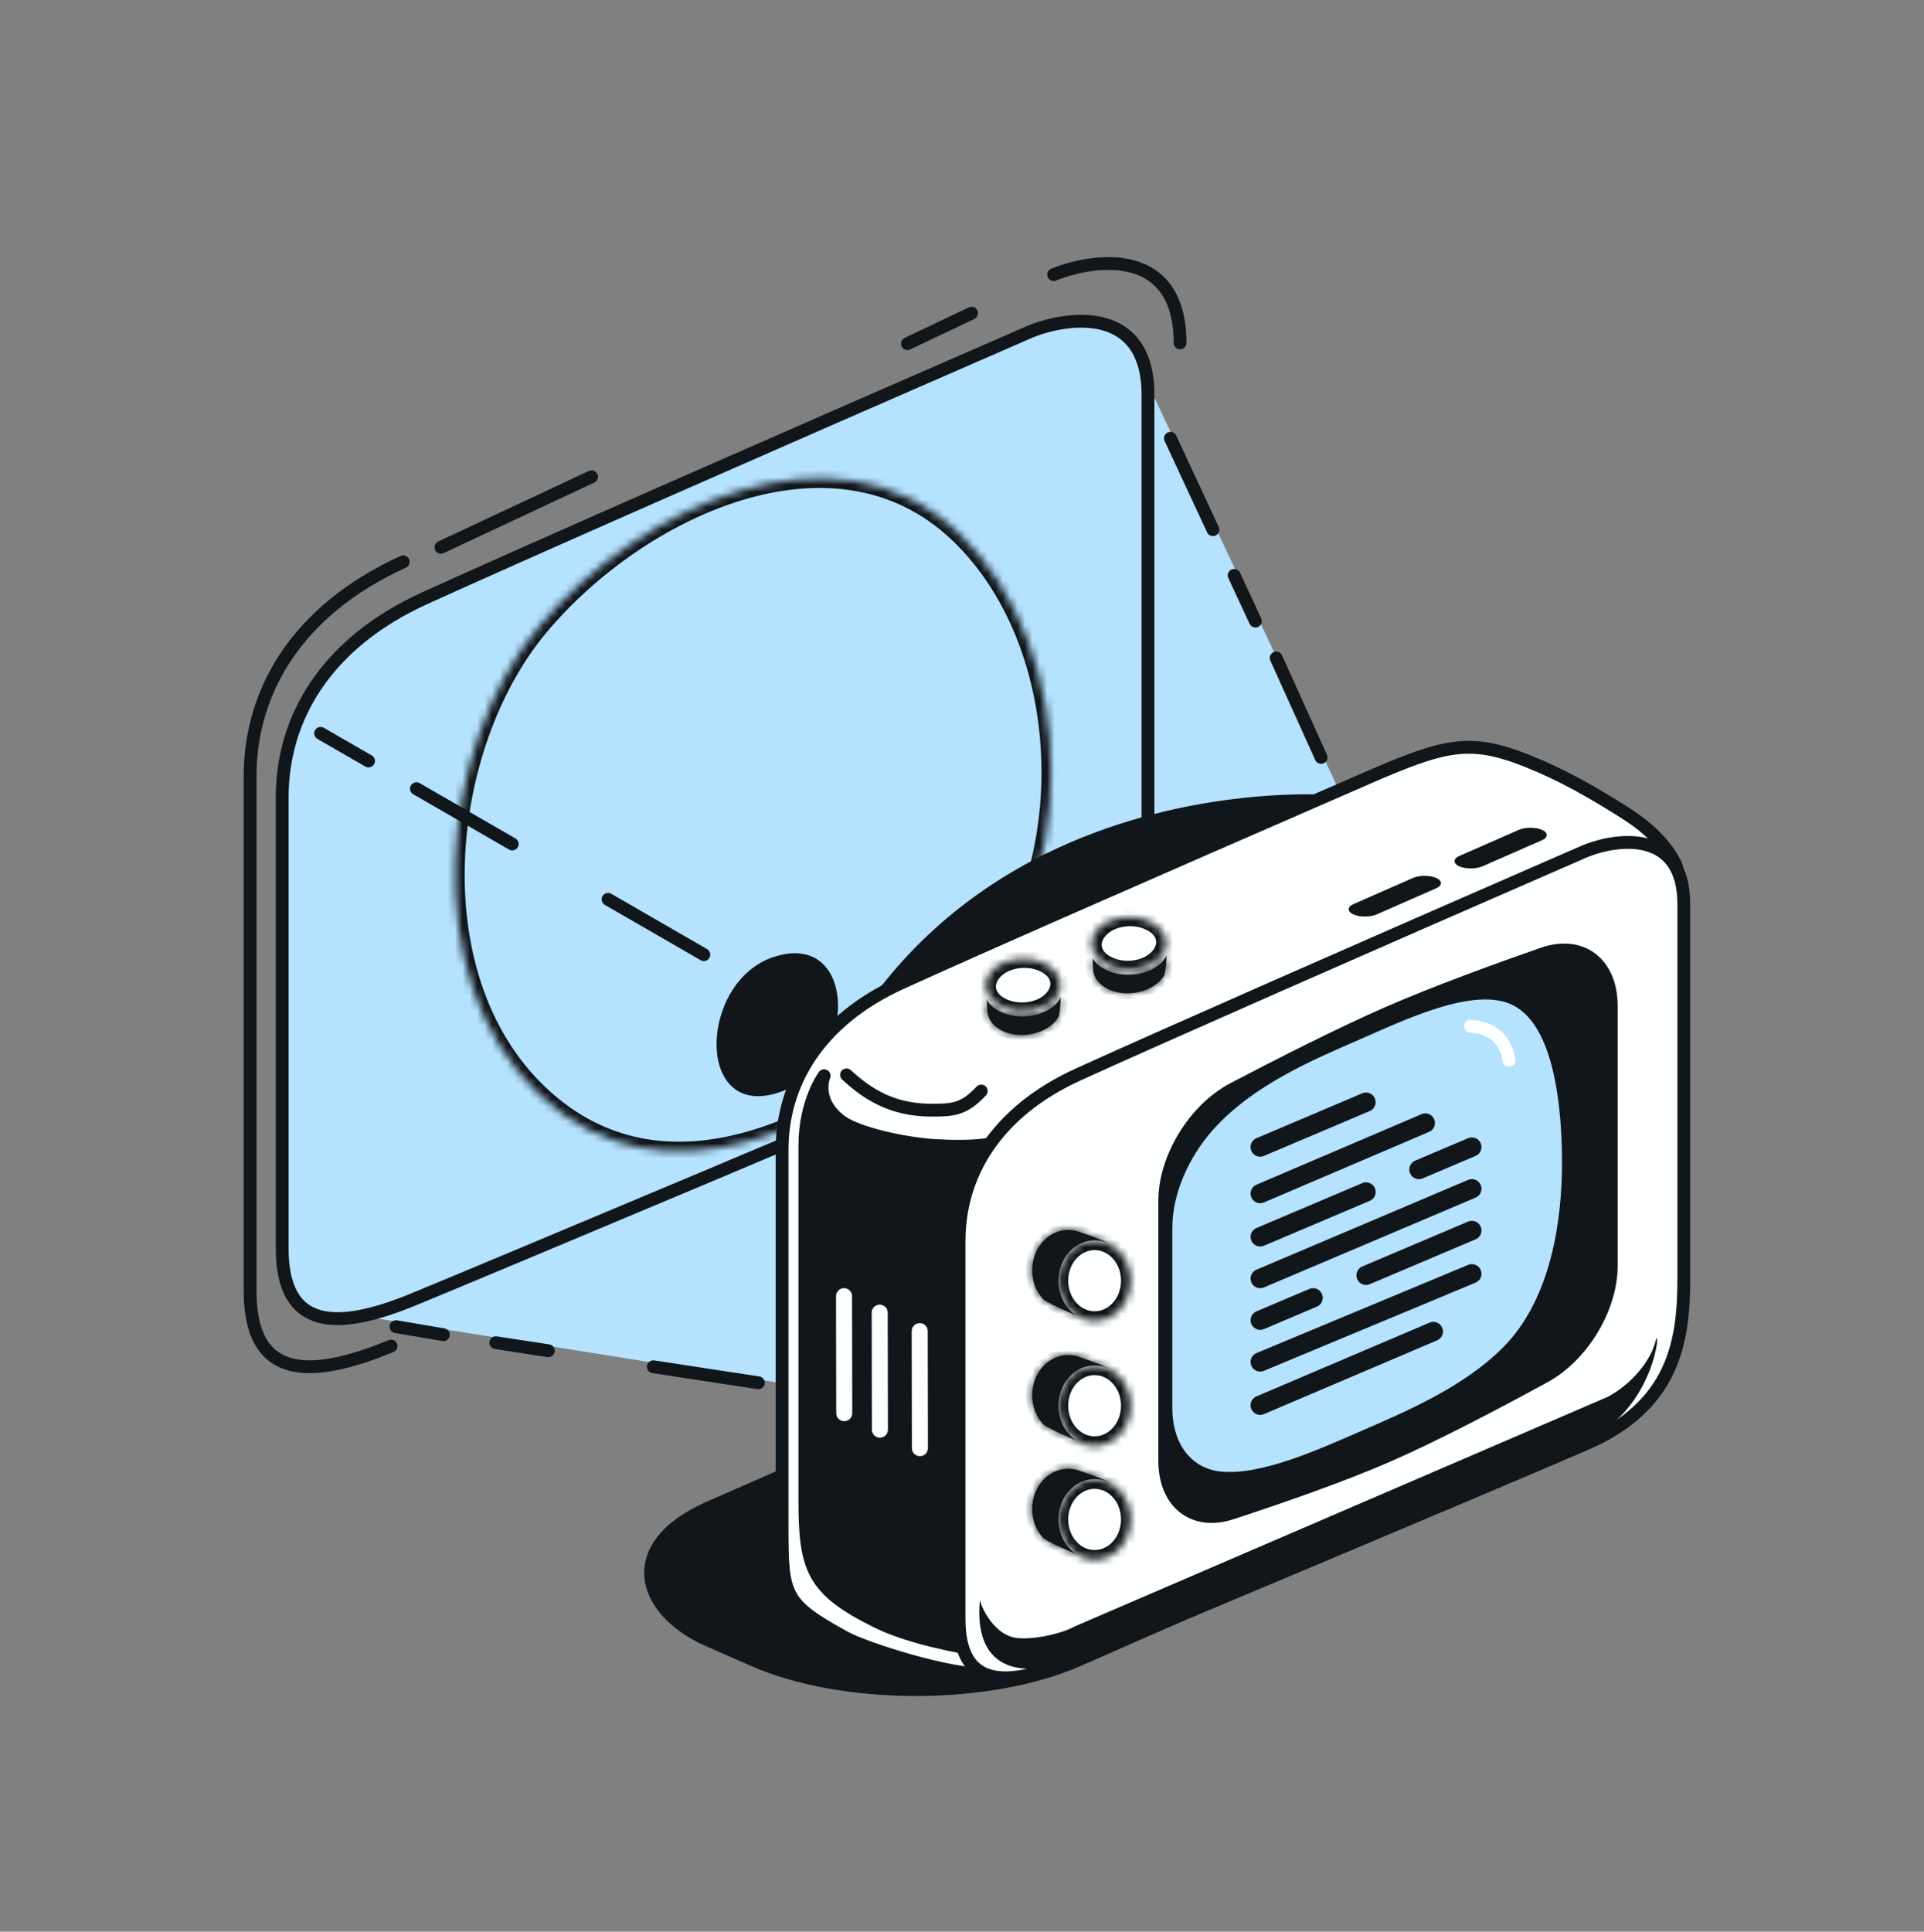 <?xml version="1.0" encoding="UTF-8"?> <svg xmlns="http://www.w3.org/2000/svg" width="260" height="261" viewBox="0 0 260 261" fill="none"><rect x="0" y="0" width="260" height="261" fill="#808080" stroke="none"/><path d="M42.898 176.868L158.165 195.285L189.148 124.218L153.398 48.168L42.898 176.868Z" fill="#B4E2FF"></path><path d="M38.133 107.719V168.669C38.133 179.672 45.472 179.85 55.869 175.571C66.267 171.292 121.494 148.108 139.231 140.467C153.42 134.354 155.133 124.091 155.133 113.877V53.36C155.133 41.379 144.532 42.663 139.231 44.802C101.311 61.307 70.854 74.71 57.398 80.823C43.943 86.936 38.133 97.15 38.133 107.719Z" fill="#B4E2FF" stroke="#11161A" stroke-width="1.733" stroke-linecap="round" stroke-linejoin="round"></path><mask id="path-3-inside-1_5_5612" fill="white"><path d="M129.484 71.978C146.228 87.844 146.228 120.843 129.484 136.709C112.741 152.575 89.595 163.74 72.852 147.874C56.108 132.008 59.394 100.693 72.852 84.623C86.309 68.554 112.741 56.112 129.484 71.978Z"></path></mask><path d="M129.484 71.978L130.379 71.034L130.379 71.034L129.484 71.978ZM129.484 136.709L130.379 137.653L130.379 137.653L129.484 136.709ZM72.852 147.874L71.957 148.818L71.957 148.818L72.852 147.874ZM72.852 84.623L71.855 83.789L71.855 83.789L72.852 84.623ZM129.484 71.978L128.59 72.921C136.642 80.552 140.742 92.391 140.742 104.344C140.742 116.296 136.642 128.136 128.59 135.766L129.484 136.709L130.379 137.653C139.07 129.417 143.342 116.824 143.342 104.344C143.342 91.864 139.07 79.27 130.379 71.034L129.484 71.978ZM129.484 136.709L128.59 135.766C120.303 143.619 110.511 150.226 100.818 152.94C91.186 155.635 81.717 154.484 73.746 146.931L72.852 147.874L71.957 148.818C80.73 157.13 91.205 158.33 101.518 155.443C111.77 152.574 121.923 145.666 130.379 137.653L129.484 136.709ZM72.852 147.874L73.746 146.931C65.724 139.329 62.423 127.945 62.825 116.37C63.228 104.794 67.332 93.238 73.848 85.458L72.852 84.623L71.855 83.789C64.913 92.078 60.646 104.215 60.227 116.28C59.808 128.347 63.235 140.553 71.957 148.818L72.852 147.874ZM72.852 84.623L73.848 85.458C80.436 77.592 90.201 70.623 100.312 67.57C110.396 64.524 120.656 65.403 128.59 72.922L129.484 71.978L130.379 71.034C121.569 62.687 110.242 61.854 99.56 65.081C88.904 68.299 78.725 75.586 71.855 83.789L72.852 84.623Z" fill="#11161A" mask="url(#path-3-inside-1_5_5612)"></path><path d="M54.49 75.91C40.038 82.494 33.797 93.497 33.797 104.882V122.268V174.436C33.797 186.288 41.68 186.479 52.847 181.87M142.384 37.11C148.077 34.805 159.464 33.422 159.464 46.328M159.464 115.414C159.464 126.417 157.624 137.472 142.384 144.057" stroke="#11161A" stroke-width="1.733" stroke-linecap="round" stroke-linejoin="round"></path><path d="M104.537 129.303C94.499 132.6 93.866 151.135 105.021 147.684C116.014 144.283 116.118 125.498 104.537 129.303Z" fill="#11161A"></path><path d="M172.461 88.902L176.505 97.858L178.528 102.336" stroke="#11161A" stroke-width="1.733" stroke-linecap="round"></path><path d="M169.649 83.919L166.778 77.744M158.166 59.219L163.907 71.569M102.482 186.835L88.291 184.669M53.516 179.252L59.907 180.335M74.099 182.502L67.003 181.419" stroke="#11161A" stroke-width="1.733" stroke-linecap="round"></path><path d="M95.112 128.986L82.166 121.511M43.328 99.086L49.801 102.823M69.22 114.036L56.274 106.561" stroke="#11161A" stroke-width="1.733" stroke-linecap="round"></path><path d="M59.578 73.95L79.945 64.416M122.628 46.433L131.295 42.316" stroke="#11161A" stroke-width="1.733" stroke-linecap="round"></path><path d="M141.278 115.611C158.785 106.944 177.462 106.944 184.612 108.027C157.962 136.699 104.878 189.364 105.745 170.644C106.828 147.244 119.395 126.444 141.278 115.611Z" fill="#11161A" stroke="#11161A" stroke-width="0.433"></path><rect y="0.696" width="101.763" height="53.453" rx="23.4" transform="matrix(-0.916 0.402 0.916 0.402 167.378 171.495)" fill="#11161A" stroke="#11161A" stroke-width="1.733"></rect><path d="M105.688 155.325V206.374C105.688 215.59 105.892 216.678 114.135 221.222C117 222.801 128.7 226.484 133.187 226.161C146.088 225.232 229.995 124.82 226.52 117.002C225.496 114.698 223.28 112.153 219.608 109.834C215.15 107.018 211.178 104.718 206.267 102.768C198.587 99.719 195.181 100.581 184.686 105.151C152.943 118.974 133.078 127.678 121.815 132.798C110.551 137.918 105.688 146.473 105.688 155.325Z" fill="#FEFFFF" stroke="#11161A" stroke-width="1.733" stroke-linecap="round" stroke-linejoin="round"></path><path d="M108.766 154.79V202.806C108.766 212.021 109.88 214.801 118.299 219.01C121.544 220.633 126.099 221.933 133.186 223.126C137.359 223.829 129.602 220.823 129.602 207.512C129.19 190.883 129.602 172.27 129.602 166.515C129.602 159.091 133.856 154.548 133.856 154.548C133.856 154.548 131.853 155.087 126.53 154.79C122.199 154.548 115.699 153.107 113.532 151.41C109.935 148.594 111.365 145.344 111.365 145.344C111.365 145.344 108.766 148.81 108.766 154.79Z" fill="#11161A" stroke="#11161A" stroke-width="1.733" stroke-linecap="round" stroke-linejoin="round"></path><path d="M129.602 167.689V218.739C129.602 227.954 135.745 228.103 144.449 224.519C153.153 220.935 199.384 201.517 214.231 195.118C226.109 189.998 227.543 181.402 227.543 172.846V122.161C227.543 112.126 218.669 113.201 214.231 114.993C182.489 128.816 156.992 140.042 145.729 145.162C134.465 150.282 129.602 158.837 129.602 167.689Z" fill="#FEFFFF" stroke="#11161A" stroke-width="1.733" stroke-linecap="round" stroke-linejoin="round"></path><path d="M137.279 221.296C134.412 220.886 132.671 217.371 132.415 216.176C131.391 227.439 140.522 226.159 145.215 224.112C179.432 209.264 205.526 198.136 213.717 194.859C223.957 190.763 224.469 178.22 223.701 181.292C223.087 183.749 220.629 186.923 217.301 188.715L145.215 219.76C143.594 220.698 139.583 221.625 137.279 221.296Z" fill="#11161A"></path><path d="M132.598 147.413C130.268 149.909 128.793 150.001 125.882 150.001C120.56 150.001 117.215 147.834 114.398 145.234" stroke="#11161A" stroke-width="1.733" stroke-linecap="round"></path><path d="M118.906 193.168L118.879 177.363" stroke="#FEFFFF" stroke-width="2.167" stroke-linecap="round"></path><path d="M114.086 190.938L114.058 175.132" stroke="#FEFFFF" stroke-width="2.167" stroke-linecap="round"></path><path d="M124.312 195.664L124.285 179.859" stroke="#FEFFFF" stroke-width="2.167" stroke-linecap="round"></path><rect y="0.692" width="10.525" height="1.723" rx="0.862" transform="matrix(-0.916 0.402 0.916 0.402 206.186 111.848)" fill="#11161A" stroke="#11161A" stroke-width="1.723"></rect><rect y="0.692" width="10.525" height="1.723" rx="0.862" transform="matrix(-0.916 0.402 0.916 0.402 191.889 118.348)" fill="#11161A" stroke="#11161A" stroke-width="1.723"></rect><mask id="path-23-inside-2_5_5612" fill="white"><path d="M149.966 200.36C148.165 199.433 145.961 199.799 144.477 201.454C142.575 203.577 142.574 207.017 144.477 209.14C144.781 209.479 145.117 209.763 145.473 209.994C144.108 209.431 141.361 208.229 140.908 207.725C139.006 205.602 139.006 202.162 140.908 200.039C142.253 198.539 144.189 198.099 145.881 198.72C146.505 198.949 149.029 199.749 149.966 200.36Z"></path></mask><path d="M149.966 200.36C148.165 199.433 145.961 199.799 144.477 201.454C142.575 203.577 142.574 207.017 144.477 209.14C144.781 209.479 145.117 209.763 145.473 209.994C144.108 209.431 141.361 208.229 140.908 207.725C139.006 205.602 139.006 202.162 140.908 200.039C142.253 198.539 144.189 198.099 145.881 198.72C146.505 198.949 149.029 199.749 149.966 200.36Z" fill="#11161A"></path><path d="M149.966 200.36L149.569 201.131L150.439 199.635L149.966 200.36ZM144.477 201.454L143.831 200.876L143.831 200.876L144.477 201.454ZM144.477 209.14L143.831 209.718L143.831 209.718L144.477 209.14ZM145.473 209.994L145.142 210.795L145.945 209.267L145.473 209.994ZM140.908 207.725L140.263 208.303L140.263 208.303L140.908 207.725ZM140.908 200.039L140.263 199.461L140.263 199.461L140.908 200.039ZM145.881 198.72L146.18 197.906L146.18 197.906L145.881 198.72ZM149.966 200.36L150.363 199.59C148.205 198.479 145.574 198.932 143.831 200.876L144.477 201.454L145.122 202.033C146.348 200.665 148.126 200.388 149.569 201.131L149.966 200.36ZM144.477 201.454L143.831 200.876C141.634 203.327 141.634 207.267 143.831 209.718L144.477 209.14L145.122 208.561C143.515 206.768 143.515 203.826 145.122 202.033L144.477 201.454ZM144.477 209.14L143.831 209.718C144.188 210.116 144.582 210.449 145 210.721L145.473 209.994L145.945 209.267C145.652 209.077 145.375 208.843 145.122 208.561L144.477 209.14ZM145.473 209.994L145.803 209.193C145.129 208.915 144.116 208.48 143.22 208.055C142.771 207.842 142.363 207.636 142.045 207.457C141.886 207.368 141.759 207.291 141.665 207.227C141.56 207.156 141.538 207.129 141.554 207.146L140.908 207.725L140.263 208.303C140.391 208.446 140.554 208.568 140.691 208.661C140.84 208.762 141.012 208.866 141.196 208.969C141.563 209.175 142.012 209.4 142.477 209.621C143.409 210.063 144.452 210.511 145.142 210.795L145.473 209.994ZM140.908 207.725L141.554 207.146C139.946 205.353 139.946 202.411 141.554 200.618L140.908 200.039L140.263 199.461C138.065 201.912 138.065 205.852 140.263 208.303L140.908 207.725ZM140.908 200.039L141.554 200.618C142.667 199.376 144.231 199.037 145.582 199.533L145.881 198.72L146.18 197.906C144.148 197.16 141.84 197.701 140.263 199.461L140.908 200.039ZM145.881 198.72L145.582 199.533C145.749 199.595 146.04 199.693 146.369 199.806C146.706 199.922 147.102 200.061 147.506 200.21C148.346 200.52 149.119 200.843 149.492 201.086L149.966 200.36L150.439 199.635C149.876 199.267 148.918 198.884 148.106 198.584C147.684 198.428 147.274 198.285 146.933 198.168C146.583 198.047 146.325 197.96 146.18 197.906L145.881 198.72Z" fill="#11161A" mask="url(#path-23-inside-2_5_5612)"></path><mask id="path-25-inside-3_5_5612" fill="white"><path d="M151.367 201.454C153.27 203.576 153.27 207.017 151.367 209.139C149.464 211.262 146.379 211.262 144.476 209.139C142.574 207.017 142.574 203.576 144.476 201.454C146.379 199.331 149.464 199.331 151.367 201.454Z"></path></mask><path d="M151.367 201.454C153.27 203.576 153.27 207.017 151.367 209.139C149.464 211.262 146.379 211.262 144.476 209.139C142.574 207.017 142.574 203.576 144.476 201.454C146.379 199.331 149.464 199.331 151.367 201.454Z" fill="#FEFFFF"></path><path d="M151.367 201.454L152.335 200.586L152.335 200.586L151.367 201.454ZM151.367 209.139L152.335 210.007L152.335 210.007L151.367 209.139ZM144.476 209.139L143.508 210.007L143.508 210.007L144.476 209.139ZM144.476 201.454L143.508 200.586L143.508 200.586L144.476 201.454ZM151.367 201.454L150.399 202.322C151.859 203.95 151.859 206.643 150.399 208.272L151.367 209.139L152.335 210.007C154.68 207.391 154.68 203.202 152.335 200.586L151.367 201.454ZM151.367 209.139L150.399 208.272C149.013 209.818 146.83 209.818 145.444 208.272L144.476 209.139L143.508 210.007C145.928 212.706 149.916 212.706 152.335 210.007L151.367 209.139ZM144.476 209.139L145.444 208.272C143.985 206.643 143.985 203.95 145.444 202.322L144.476 201.454L143.508 200.586C141.163 203.202 141.164 207.391 143.508 210.007L144.476 209.139ZM144.476 201.454L145.444 202.322C146.83 200.776 149.013 200.776 150.399 202.322L151.367 201.454L152.335 200.586C149.916 197.887 145.928 197.887 143.508 200.586L144.476 201.454Z" fill="#11161A" mask="url(#path-25-inside-3_5_5612)"></path><mask id="path-27-inside-4_5_5612" fill="white"><path d="M149.966 184.997C148.165 184.07 145.961 184.435 144.477 186.091C142.575 188.213 142.574 191.654 144.477 193.776C144.781 194.116 145.117 194.4 145.473 194.631C144.108 194.068 141.361 192.866 140.908 192.361C139.006 190.239 139.006 186.798 140.908 184.676C142.253 183.175 144.189 182.735 145.881 183.356C146.505 183.586 149.029 184.386 149.966 184.997Z"></path></mask><path d="M149.966 184.997C148.165 184.07 145.961 184.435 144.477 186.091C142.575 188.213 142.574 191.654 144.477 193.776C144.781 194.116 145.117 194.4 145.473 194.631C144.108 194.068 141.361 192.866 140.908 192.361C139.006 190.239 139.006 186.798 140.908 184.676C142.253 183.175 144.189 182.735 145.881 183.356C146.505 183.586 149.029 184.386 149.966 184.997Z" fill="#11161A"></path><path d="M149.966 184.997L149.569 185.768L150.439 184.271L149.966 184.997ZM144.477 186.091L143.831 185.512L143.831 185.512L144.477 186.091ZM144.477 193.776L143.831 194.355L143.831 194.355L144.477 193.776ZM145.473 194.631L145.142 195.432L145.945 193.904L145.473 194.631ZM140.908 192.361L140.263 192.94L140.263 192.94L140.908 192.361ZM140.908 184.676L140.263 184.097L140.263 184.097L140.908 184.676ZM145.881 183.356L146.18 182.543L146.18 182.543L145.881 183.356ZM149.966 184.997L150.363 184.227C148.205 183.115 145.574 183.569 143.831 185.512L144.477 186.091L145.122 186.669C146.348 185.302 148.126 185.024 149.569 185.768L149.966 184.997ZM144.477 186.091L143.831 185.512C141.634 187.964 141.634 191.903 143.831 194.355L144.477 193.776L145.122 193.198C143.515 191.405 143.515 188.462 145.122 186.669L144.477 186.091ZM144.477 193.776L143.831 194.355C144.188 194.752 144.582 195.086 145 195.358L145.473 194.631L145.945 193.904C145.652 193.714 145.375 193.48 145.122 193.198L144.477 193.776ZM145.473 194.631L145.803 193.83C145.129 193.552 144.116 193.117 143.22 192.691C142.771 192.478 142.363 192.273 142.045 192.094C141.886 192.005 141.759 191.927 141.665 191.864C141.56 191.792 141.538 191.766 141.554 191.783L140.908 192.361L140.263 192.94C140.391 193.083 140.554 193.204 140.691 193.298C140.84 193.399 141.012 193.502 141.196 193.605C141.563 193.812 142.012 194.036 142.477 194.257C143.409 194.7 144.452 195.147 145.142 195.432L145.473 194.631ZM140.908 192.361L141.554 191.783C139.946 189.99 139.946 187.048 141.554 185.254L140.908 184.676L140.263 184.097C138.065 186.549 138.065 190.488 140.263 192.94L140.908 192.361ZM140.908 184.676L141.554 185.254C142.667 184.012 144.231 183.674 145.582 184.17L145.881 183.356L146.18 182.543C144.148 181.797 141.84 182.338 140.263 184.097L140.908 184.676ZM145.881 183.356L145.582 184.17C145.749 184.231 146.04 184.33 146.369 184.443C146.706 184.559 147.102 184.697 147.506 184.847C148.346 185.157 149.119 185.479 149.492 185.723L149.966 184.997L150.439 184.271C149.876 183.904 148.918 183.52 148.106 183.221C147.684 183.065 147.274 182.922 146.933 182.804C146.583 182.684 146.325 182.596 146.18 182.543L145.881 183.356Z" fill="#11161A" mask="url(#path-27-inside-4_5_5612)"></path><mask id="path-29-inside-5_5_5612" fill="white"><path d="M151.367 186.091C153.27 188.213 153.27 191.654 151.367 193.776C149.464 195.899 146.379 195.899 144.476 193.776C142.574 191.654 142.574 188.213 144.476 186.091C146.379 183.968 149.464 183.968 151.367 186.091Z"></path></mask><path d="M151.367 186.091C153.27 188.213 153.27 191.654 151.367 193.776C149.464 195.899 146.379 195.899 144.476 193.776C142.574 191.654 142.574 188.213 144.476 186.091C146.379 183.968 149.464 183.968 151.367 186.091Z" fill="#FEFFFF"></path><path d="M151.367 186.091L152.335 185.223L152.335 185.223L151.367 186.091ZM151.367 193.776L152.335 194.644L152.335 194.644L151.367 193.776ZM144.476 193.776L143.508 194.644L143.508 194.644L144.476 193.776ZM144.476 186.091L143.508 185.223L143.508 185.223L144.476 186.091ZM151.367 186.091L150.399 186.958C151.859 188.587 151.859 191.28 150.399 192.908L151.367 193.776L152.335 194.644C154.68 192.028 154.68 187.839 152.335 185.223L151.367 186.091ZM151.367 193.776L150.399 192.908C149.013 194.454 146.83 194.454 145.444 192.908L144.476 193.776L143.508 194.644C145.928 197.343 149.916 197.343 152.335 194.644L151.367 193.776ZM144.476 193.776L145.444 192.908C143.985 191.28 143.985 188.587 145.444 186.958L144.476 186.091L143.508 185.223C141.163 187.839 141.164 192.028 143.508 194.644L144.476 193.776ZM144.476 186.091L145.444 186.958C146.83 185.412 149.013 185.412 150.399 186.958L151.367 186.091L152.335 185.223C149.916 182.524 145.928 182.524 143.508 185.223L144.476 186.091Z" fill="#11161A" mask="url(#path-29-inside-5_5_5612)"></path><mask id="path-31-inside-6_5_5612" fill="white"><path d="M149.966 168.103C148.165 167.175 145.961 167.541 144.477 169.196C142.575 171.319 142.574 174.76 144.477 176.882C144.781 177.222 145.117 177.505 145.473 177.736C144.108 177.174 141.361 175.972 140.908 175.467C139.006 173.344 139.006 169.904 140.908 167.781C142.253 166.281 144.189 165.841 145.881 166.462C146.505 166.691 149.029 167.491 149.966 168.103Z"></path></mask><path d="M149.966 168.103C148.165 167.175 145.961 167.541 144.477 169.196C142.575 171.319 142.574 174.76 144.477 176.882C144.781 177.222 145.117 177.505 145.473 177.736C144.108 177.174 141.361 175.972 140.908 175.467C139.006 173.344 139.006 169.904 140.908 167.781C142.253 166.281 144.189 165.841 145.881 166.462C146.505 166.691 149.029 167.491 149.966 168.103Z" fill="#11161A"></path><path d="M149.966 168.103L149.569 168.873L150.439 167.377L149.966 168.103ZM144.477 169.196L143.831 168.618L143.831 168.618L144.477 169.196ZM144.477 176.882L143.831 177.46L143.831 177.46L144.477 176.882ZM145.473 177.736L145.142 178.538L145.945 177.01L145.473 177.736ZM140.908 175.467L140.263 176.045L140.263 176.045L140.908 175.467ZM140.908 167.781L140.263 167.203L140.263 167.203L140.908 167.781ZM145.881 166.462L146.18 165.648L146.18 165.648L145.881 166.462ZM149.966 168.103L150.363 167.332C148.205 166.221 145.574 166.674 143.831 168.618L144.477 169.196L145.122 169.775C146.348 168.407 148.126 168.13 149.569 168.873L149.966 168.103ZM144.477 169.196L143.831 168.618C141.634 171.069 141.634 175.009 143.831 177.46L144.477 176.882L145.122 176.303C143.515 174.51 143.515 171.568 145.122 169.775L144.477 169.196ZM144.477 176.882L143.831 177.46C144.188 177.858 144.582 178.191 145 178.463L145.473 177.736L145.945 177.01C145.652 176.82 145.375 176.585 145.122 176.303L144.477 176.882ZM145.473 177.736L145.803 176.935C145.129 176.657 144.116 176.222 143.22 175.797C142.771 175.584 142.363 175.378 142.045 175.2C141.886 175.11 141.759 175.033 141.665 174.969C141.56 174.898 141.538 174.871 141.554 174.888L140.908 175.467L140.263 176.045C140.391 176.189 140.554 176.31 140.691 176.403C140.84 176.504 141.012 176.608 141.196 176.711C141.563 176.917 142.012 177.142 142.477 177.363C143.409 177.805 144.452 178.253 145.142 178.538L145.473 177.736ZM140.908 175.467L141.554 174.888C139.946 173.095 139.946 170.153 141.554 168.36L140.908 167.781L140.263 167.203C138.065 169.654 138.065 173.594 140.263 176.045L140.908 175.467ZM140.908 167.781L141.554 168.36C142.667 167.118 144.231 166.779 145.582 167.275L145.881 166.462L146.18 165.648C144.148 164.902 141.84 165.444 140.263 167.203L140.908 167.781ZM145.881 166.462L145.582 167.275C145.749 167.337 146.04 167.435 146.369 167.549C146.706 167.665 147.102 167.803 147.506 167.952C148.346 168.262 149.119 168.585 149.492 168.828L149.966 168.103L150.439 167.377C149.876 167.009 148.918 166.626 148.106 166.326C147.684 166.17 147.274 166.027 146.933 165.91C146.583 165.789 146.325 165.702 146.18 165.648L145.881 166.462Z" fill="#11161A" mask="url(#path-31-inside-6_5_5612)"></path><mask id="path-33-inside-7_5_5612" fill="white"><path d="M151.367 169.196C153.27 171.318 153.27 174.759 151.367 176.882C149.464 179.004 146.379 179.004 144.476 176.882C142.574 174.759 142.574 171.318 144.476 169.196C146.379 167.074 149.464 167.074 151.367 169.196Z"></path></mask><path d="M151.367 169.196C153.27 171.318 153.27 174.759 151.367 176.882C149.464 179.004 146.379 179.004 144.476 176.882C142.574 174.759 142.574 171.318 144.476 169.196C146.379 167.074 149.464 167.074 151.367 169.196Z" fill="#FEFFFF"></path><path d="M151.367 169.196L152.335 168.328L152.335 168.328L151.367 169.196ZM151.367 176.882L152.335 177.749L152.335 177.749L151.367 176.882ZM144.476 176.882L143.508 177.749L143.508 177.749L144.476 176.882ZM144.476 169.196L143.508 168.328L143.508 168.328L144.476 169.196ZM151.367 169.196L150.399 170.064C151.859 171.692 151.859 174.385 150.399 176.014L151.367 176.882L152.335 177.749C154.68 175.133 154.68 170.945 152.335 168.328L151.367 169.196ZM151.367 176.882L150.399 176.014C149.013 177.56 146.83 177.56 145.444 176.014L144.476 176.882L143.508 177.749C145.928 180.448 149.916 180.448 152.335 177.749L151.367 176.882ZM144.476 176.882L145.444 176.014C143.985 174.385 143.985 171.692 145.444 170.064L144.476 169.196L143.508 168.328C141.163 170.945 141.164 175.133 143.508 177.749L144.476 176.882ZM144.476 169.196L145.444 170.064C146.83 168.518 149.013 168.518 150.399 170.064L151.367 169.196L152.335 168.328C149.916 165.63 145.928 165.63 143.508 168.328L144.476 169.196Z" fill="#11161A" mask="url(#path-33-inside-7_5_5612)"></path><mask id="path-35-inside-8_5_5612" fill="white"><path d="M133.346 135.118C133.856 135.967 134.82 136.679 136.135 137.059C138.844 137.843 142.009 136.928 143.203 135.015C143.255 134.932 143.301 134.847 143.344 134.762C143.297 135.857 143.194 137.145 142.987 137.476C141.803 139.373 138.809 140.322 136.3 139.596C134.527 139.082 133.47 137.869 133.422 136.532C133.413 136.297 133.37 135.733 133.346 135.118Z"></path></mask><path d="M133.346 135.118C133.856 135.967 134.82 136.679 136.135 137.059C138.844 137.843 142.009 136.928 143.203 135.015C143.255 134.932 143.301 134.847 143.344 134.762C143.297 135.857 143.194 137.145 142.987 137.476C141.803 139.373 138.809 140.322 136.3 139.596C134.527 139.082 133.47 137.869 133.422 136.532C133.413 136.297 133.37 135.733 133.346 135.118Z" fill="#11161A"></path><path d="M133.346 135.118L134.141 134.799L132.433 135.052L133.346 135.118ZM136.135 137.059L135.947 137.834L135.947 137.834L136.135 137.059ZM143.203 135.015L144.014 135.473L144.014 135.473L143.203 135.015ZM143.344 134.762L144.257 134.887L142.504 134.356L143.344 134.762ZM142.987 137.476L143.798 137.935L143.798 137.935L142.987 137.476ZM136.3 139.596L136.112 140.37L136.112 140.37L136.3 139.596ZM133.422 136.532L134.335 136.6L134.335 136.6L133.422 136.532ZM133.346 135.118L132.551 135.437C133.212 136.537 134.421 137.392 135.947 137.834L136.135 137.059L136.323 136.285C135.219 135.965 134.5 135.397 134.141 134.799L133.346 135.118ZM136.135 137.059L135.947 137.834C137.513 138.287 139.176 138.242 140.606 137.829C142.034 137.416 143.302 136.614 144.014 135.473L143.203 135.015L142.393 134.557C141.91 135.33 140.999 135.942 139.868 136.268C138.74 136.595 137.467 136.616 136.323 136.285L136.135 137.059ZM143.203 135.015L144.014 135.473C144.082 135.365 144.137 135.259 144.183 135.169L143.344 134.762L142.504 134.356C142.464 134.434 142.429 134.499 142.393 134.557L143.203 135.015ZM143.344 134.762L142.43 134.638C142.407 135.178 142.371 135.755 142.316 136.231C142.289 136.47 142.258 136.672 142.225 136.826C142.187 137.004 142.16 137.044 142.177 137.018L142.987 137.476L143.798 137.935C143.917 137.743 143.981 137.498 144.022 137.307C144.068 137.093 144.105 136.842 144.135 136.581C144.195 136.056 144.233 135.442 144.257 134.887L143.344 134.762ZM142.987 137.476L142.177 137.018C141.181 138.612 138.596 139.431 136.488 138.821L136.3 139.596L136.112 140.37C139.022 141.213 142.424 140.135 143.798 137.935L142.987 137.476ZM136.3 139.596L136.488 138.821C135.071 138.411 134.368 137.513 134.335 136.6L133.422 136.532L132.508 136.464C132.572 138.225 133.982 139.754 136.112 140.37L136.3 139.596ZM133.422 136.532L134.335 136.6C134.33 136.471 134.317 136.256 134.302 136.018C134.287 135.772 134.271 135.483 134.259 135.184L133.346 135.118L132.433 135.052C132.445 135.367 132.462 135.669 132.477 135.917C132.493 136.174 132.505 136.358 132.508 136.464L133.422 136.532Z" fill="#11161A" mask="url(#path-35-inside-8_5_5612)"></path><mask id="path-37-inside-9_5_5612" fill="white"><path d="M133.953 131.282C135.377 129.558 138.469 129.012 140.86 130.062C143.252 131.112 143.996 133.216 142.572 134.94C141.148 136.665 138.056 137.211 135.665 136.161C133.273 135.111 132.529 133.007 133.953 131.282Z"></path></mask><path d="M133.953 131.282C135.377 129.558 138.469 129.012 140.86 130.062C143.252 131.112 143.996 133.216 142.572 134.94C141.148 136.665 138.056 137.211 135.665 136.161C133.273 135.111 132.529 133.007 133.953 131.282Z" fill="#FEFFFF"></path><path d="M133.953 131.282L132.838 130.441L132.838 130.441L133.953 131.282ZM140.86 130.062L141.293 128.947L141.293 128.947L140.86 130.062ZM142.572 134.94L143.687 135.782L143.687 135.782L142.572 134.94ZM135.665 136.161L135.232 137.276L135.232 137.276L135.665 136.161ZM133.953 131.282L135.067 132.124C136.15 130.813 138.61 130.378 140.428 131.176L140.86 130.062L141.293 128.947C138.328 127.645 134.603 128.303 132.838 130.441L133.953 131.282ZM140.86 130.062L140.428 131.176C141.311 131.564 141.722 132.064 141.868 132.478C142.013 132.89 141.981 133.464 141.457 134.099L142.572 134.94L143.687 135.782C144.587 134.692 144.895 133.352 144.426 132.019C143.958 130.687 142.801 129.609 141.293 128.947L140.86 130.062ZM142.572 134.94L141.457 134.099C140.375 135.41 137.915 135.845 136.097 135.047L135.665 136.161L135.232 137.276C138.197 138.578 141.922 137.919 143.687 135.782L142.572 134.94ZM135.665 136.161L136.097 135.047C135.213 134.659 134.803 134.159 134.657 133.745C134.512 133.333 134.543 132.758 135.067 132.124L133.953 131.282L132.838 130.441C131.938 131.531 131.63 132.871 132.099 134.204C132.567 135.536 133.724 136.614 135.232 137.276L135.665 136.161Z" fill="#11161A" mask="url(#path-37-inside-9_5_5612)"></path><mask id="path-39-inside-10_5_5612" fill="white"><path d="M147.643 129.489C148.153 130.338 149.117 131.05 150.432 131.43C153.141 132.214 156.306 131.299 157.5 129.386C157.552 129.303 157.598 129.218 157.64 129.134C157.594 130.228 157.491 131.516 157.284 131.847C156.099 133.744 153.106 134.693 150.597 133.967C148.823 133.453 147.767 132.24 147.719 130.903C147.71 130.668 147.667 130.104 147.643 129.489Z"></path></mask><path d="M147.643 129.489C148.153 130.338 149.117 131.05 150.432 131.43C153.141 132.214 156.306 131.299 157.5 129.386C157.552 129.303 157.598 129.218 157.64 129.134C157.594 130.228 157.491 131.516 157.284 131.847C156.099 133.744 153.106 134.693 150.597 133.967C148.823 133.453 147.767 132.24 147.719 130.903C147.71 130.668 147.667 130.104 147.643 129.489Z" fill="#11161A"></path><path d="M147.643 129.489L148.438 129.17L146.73 129.423L147.643 129.489ZM150.432 131.43L150.244 132.205L150.244 132.205L150.432 131.43ZM157.5 129.386L158.311 129.844L158.311 129.844L157.5 129.386ZM157.64 129.134L158.554 129.258L156.801 128.727L157.64 129.134ZM157.284 131.847L158.094 132.306L158.094 132.306L157.284 131.847ZM150.597 133.967L150.409 134.741L150.409 134.741L150.597 133.967ZM147.719 130.903L148.632 130.971L148.632 130.971L147.719 130.903ZM147.643 129.489L146.848 129.808C147.509 130.908 148.718 131.763 150.244 132.205L150.432 131.43L150.62 130.656C149.516 130.336 148.797 129.768 148.438 129.17L147.643 129.489ZM150.432 131.43L150.244 132.205C151.81 132.658 153.473 132.614 154.903 132.2C156.331 131.787 157.599 130.985 158.311 129.844L157.5 129.386L156.69 128.928C156.207 129.701 155.295 130.313 154.165 130.64C153.037 130.966 151.764 130.987 150.62 130.656L150.432 131.43ZM157.5 129.386L158.311 129.844C158.379 129.736 158.434 129.63 158.48 129.54L157.64 129.134L156.801 128.727C156.761 128.805 156.726 128.87 156.69 128.928L157.5 129.386ZM157.64 129.134L156.727 129.009C156.704 129.549 156.668 130.126 156.613 130.602C156.586 130.841 156.555 131.043 156.522 131.197C156.484 131.375 156.457 131.415 156.473 131.389L157.284 131.847L158.094 132.306C158.214 132.114 158.278 131.869 158.319 131.678C158.365 131.464 158.401 131.213 158.431 130.952C158.492 130.428 158.53 129.813 158.554 129.258L157.64 129.134ZM157.284 131.847L156.473 131.389C155.478 132.983 152.893 133.802 150.785 133.192L150.597 133.967L150.409 134.741C153.319 135.584 156.721 134.506 158.094 132.306L157.284 131.847ZM150.597 133.967L150.785 133.192C149.368 132.782 148.665 131.884 148.632 130.971L147.719 130.903L146.805 130.835C146.869 132.596 148.279 134.125 150.409 134.741L150.597 133.967ZM147.719 130.903L148.632 130.971C148.627 130.842 148.613 130.627 148.599 130.389C148.584 130.143 148.568 129.855 148.556 129.555L147.643 129.489L146.73 129.423C146.742 129.739 146.759 130.04 146.774 130.289C146.789 130.545 146.801 130.729 146.805 130.835L147.719 130.903Z" fill="#11161A" mask="url(#path-39-inside-10_5_5612)"></path><mask id="path-41-inside-11_5_5612" fill="white"><path d="M148.25 125.65C149.673 123.925 152.766 123.379 155.157 124.429C157.549 125.479 158.293 127.583 156.869 129.308C155.445 131.032 152.353 131.578 149.961 130.529C147.57 129.478 146.826 127.374 148.25 125.65Z"></path></mask><path d="M148.25 125.65C149.673 123.925 152.766 123.379 155.157 124.429C157.549 125.479 158.293 127.583 156.869 129.308C155.445 131.032 152.353 131.578 149.961 130.529C147.57 129.478 146.826 127.374 148.25 125.65Z" fill="#FEFFFF"></path><path d="M148.25 125.65L147.135 124.808L147.135 124.808L148.25 125.65ZM155.157 124.429L155.59 123.314L155.59 123.314L155.157 124.429ZM156.869 129.308L157.984 130.149L157.984 130.149L156.869 129.308ZM149.961 130.529L149.529 131.643L149.529 131.643L149.961 130.529ZM148.25 125.65L149.364 126.491C150.447 125.18 152.907 124.745 154.725 125.544L155.157 124.429L155.59 123.314C152.625 122.012 148.9 122.671 147.135 124.808L148.25 125.65ZM155.157 124.429L154.725 125.543C155.608 125.931 156.019 126.431 156.165 126.845C156.31 127.257 156.278 127.832 155.754 128.466L156.869 129.308L157.984 130.149C158.883 129.059 159.192 127.719 158.723 126.386C158.254 125.054 157.098 123.976 155.59 123.314L155.157 124.429ZM156.869 129.308L155.754 128.466C154.672 129.777 152.212 130.212 150.394 129.414L149.961 130.529L149.529 131.643C152.494 132.945 156.218 132.287 157.984 130.149L156.869 129.308ZM149.961 130.529L150.394 129.414C149.51 129.026 149.099 128.526 148.954 128.112C148.809 127.7 148.84 127.126 149.364 126.491L148.25 125.65L147.135 124.808C146.235 125.898 145.927 127.238 146.396 128.571C146.864 129.903 148.021 130.981 149.529 131.643L149.961 130.529Z" fill="#11161A" mask="url(#path-41-inside-11_5_5612)"></path><path d="M166.684 147.115C161.403 149.88 157.398 156.467 157.398 162.246L157.398 197.359C157.398 203.03 161.258 206.131 166.429 204.443C172.733 202.386 181.135 199.483 187.568 196.676C194.001 193.869 202.403 189.44 208.707 185.997C213.878 183.172 217.737 176.704 217.737 171.033L217.737 135.921C217.737 130.141 213.732 127.049 208.452 128.891C202.179 131.08 193.915 134.091 187.568 136.861C181.221 139.63 172.957 143.829 166.684 147.115Z" fill="#11161A" stroke="#11161A" stroke-width="1.733"></path><path d="M163.829 152.752C160.577 156.446 158.422 161.365 158.422 165.893L158.422 190.201C158.422 195.241 161.093 198.436 164.974 198.83C170.352 199.375 178.022 195.93 183.698 193.454C189.529 190.91 197.761 187.517 203.234 181.934C209.674 175.366 211.081 164.747 211.081 157.103C211.081 149.763 210.077 138.661 204.465 135.822C199.291 133.204 189.844 137.782 183.698 140.464C177.713 143.075 169.256 146.586 163.829 152.752Z" fill="#B4E2FF"></path><path d="M198.711 138.672C199.633 138.672 201.688 139.067 202.777 140.511C203.524 141.501 203.725 142.208 203.916 143.269" stroke="#FEFFFF" stroke-width="1.733" stroke-linecap="round"></path><path d="M184.594 148.918L170.294 154.985" stroke="#11161A" stroke-width="2.6" stroke-linecap="round"></path><path d="M198.898 172.102L170.298 184.018" stroke="#11161A" stroke-width="2.6" stroke-linecap="round"></path><path d="M198.898 154.984L191.748 158.018M170.298 167.118L184.598 161.051" stroke="#11161A" stroke-width="2.6" stroke-linecap="round"></path><path d="M198.898 160.617L184.598 166.684L170.298 172.751" stroke="#11161A" stroke-width="2.6" stroke-linecap="round"></path><path d="M198.898 166.25L184.598 172.317M170.298 178.383L177.448 175.35" stroke="#11161A" stroke-width="2.6" stroke-linecap="round"></path><path d="M192.609 151.734L170.293 161.268" stroke="#11161A" stroke-width="2.6" stroke-linecap="round"></path><path d="M193.695 179.902L170.295 189.869" stroke="#11161A" stroke-width="2.6" stroke-linecap="round"></path></svg> 